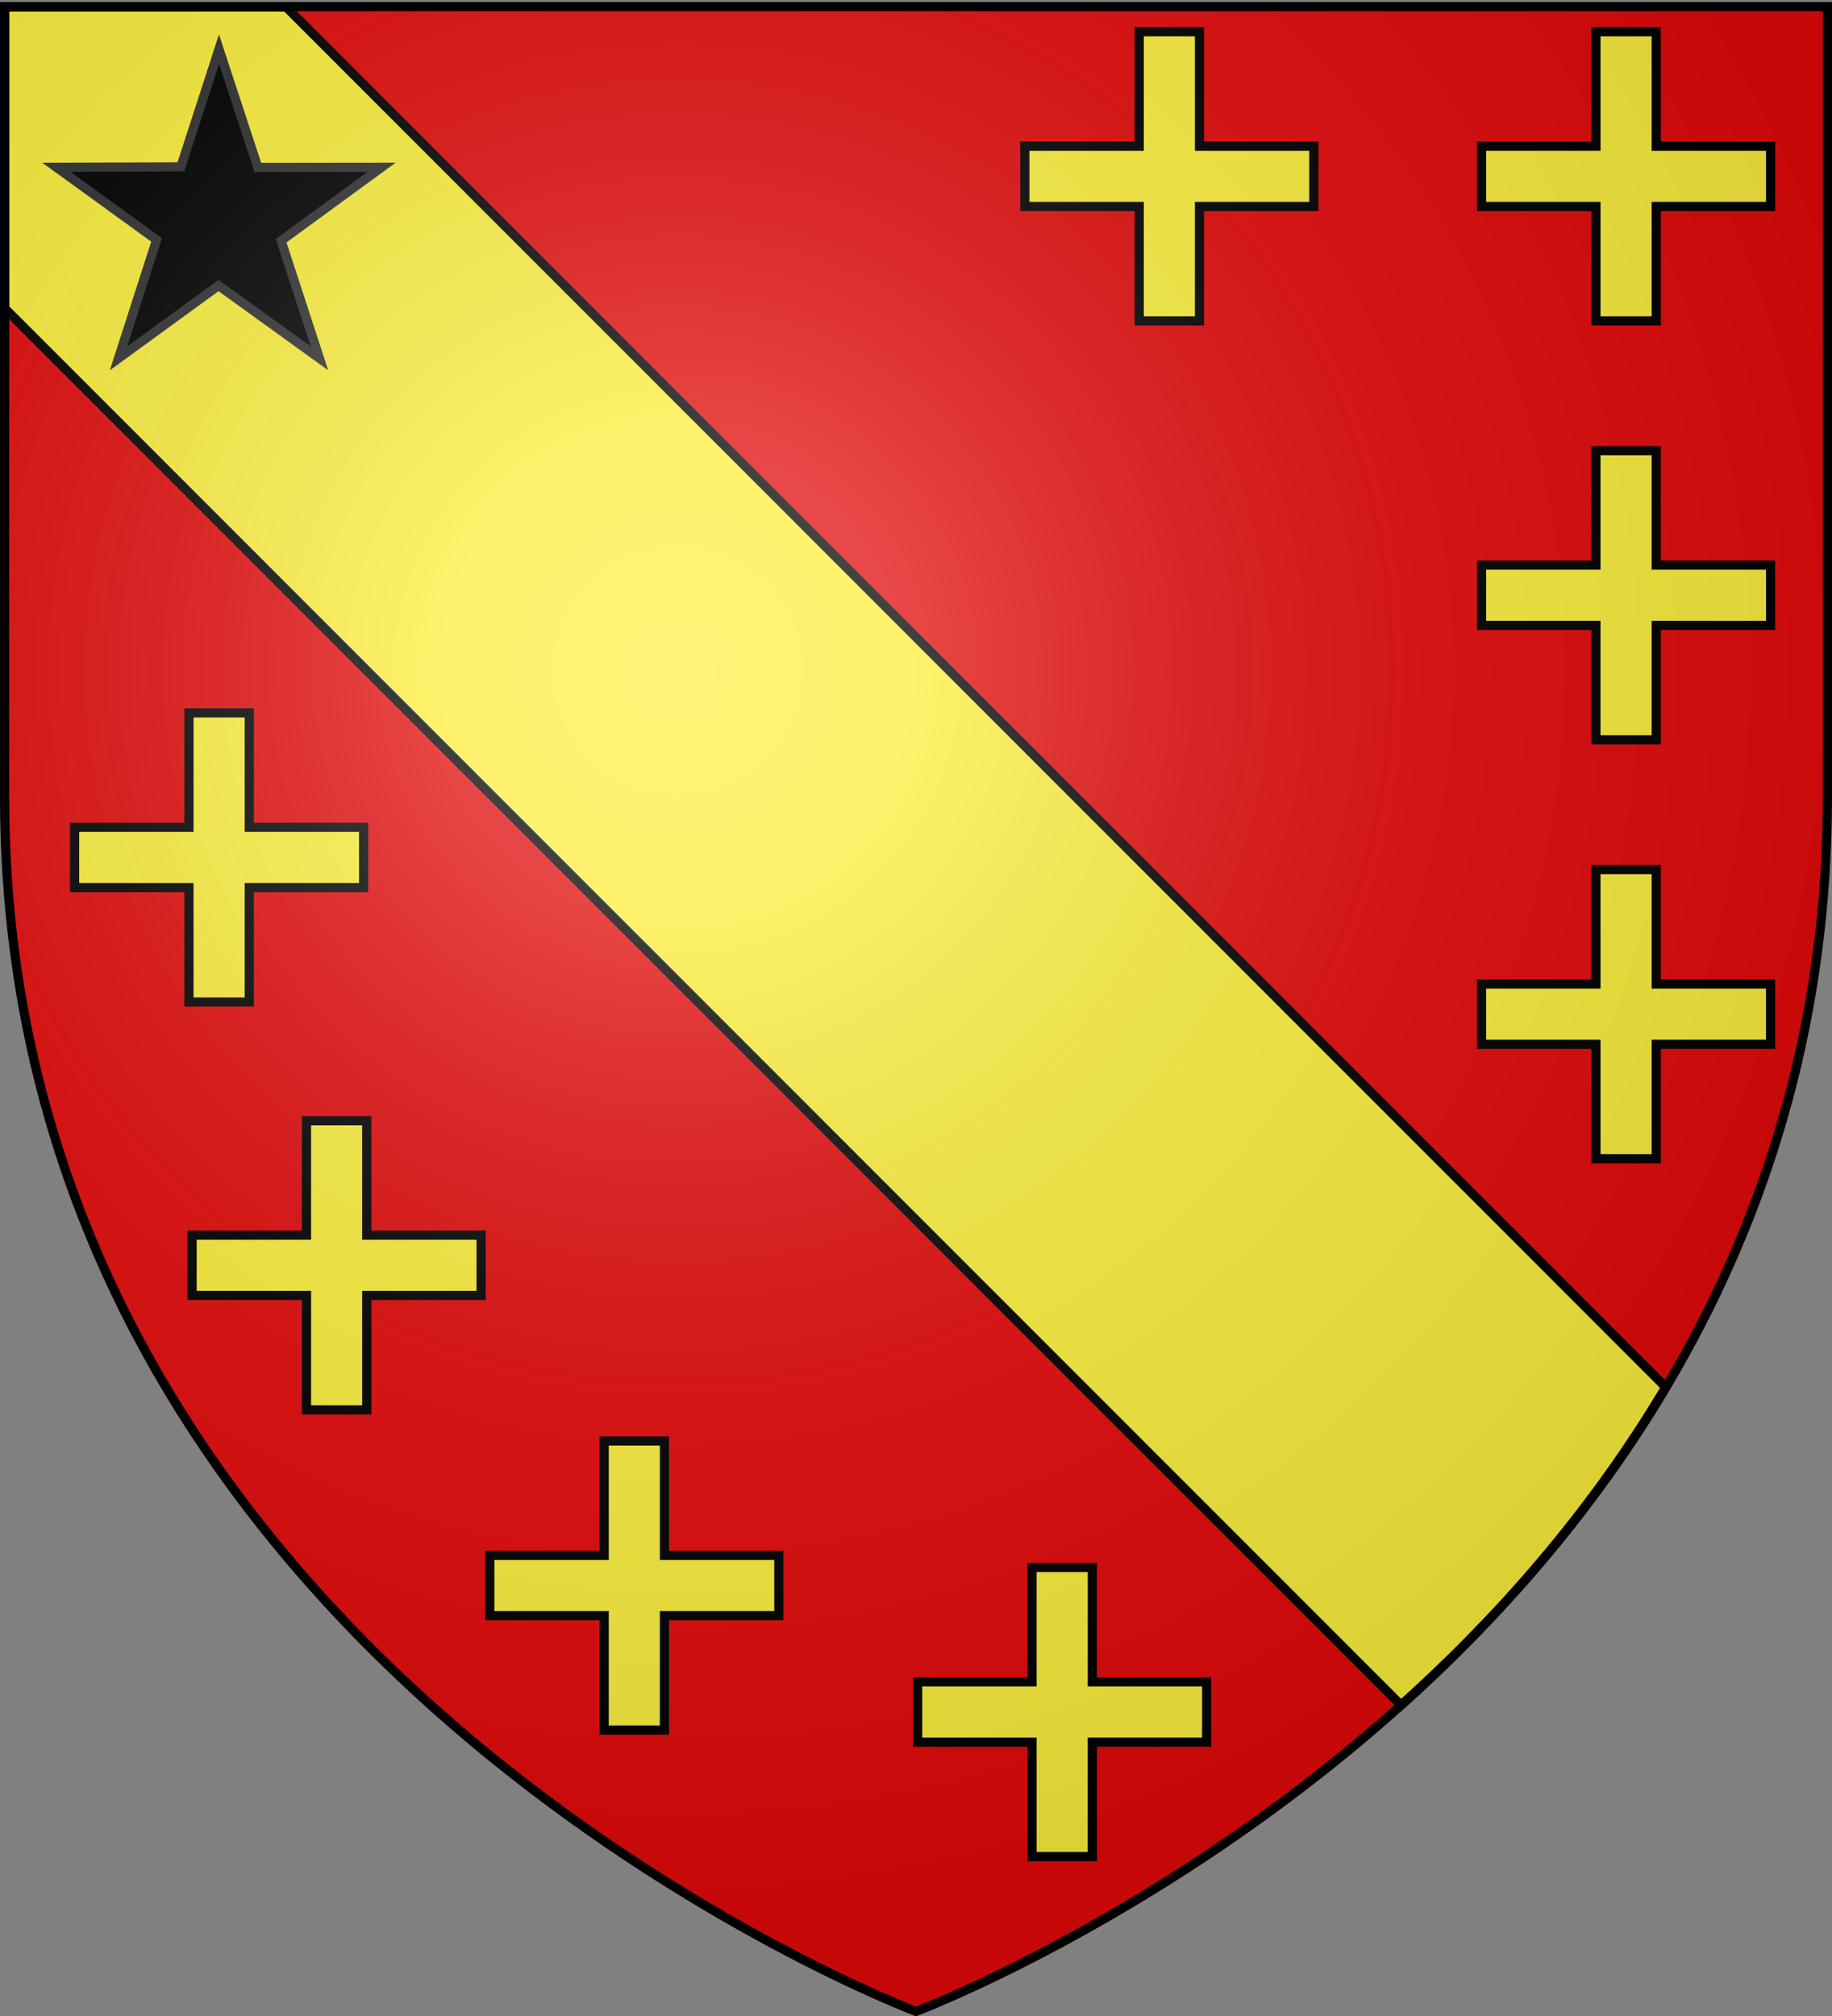 <svg xmlns="http://www.w3.org/2000/svg" xmlns:xlink="http://www.w3.org/1999/xlink" xml:space="preserve" width="600" height="660" version="1.0"><rect width="100%" height="100%" fill="#808080" stroke="none"/><desc>Flag of Canton of Valais (Wallis)</desc><defs><radialGradient xlink:href="#a" id="b" cx="221.445" cy="226.331" r="300" fx="221.445" fy="226.331" gradientTransform="matrix(1.353 0 0 1.349 -77.63 -85.747)" gradientUnits="userSpaceOnUse"/><linearGradient id="a"><stop offset="0" style="stop-color:white;stop-opacity:.314"/><stop offset=".19" style="stop-color:white;stop-opacity:.251"/><stop offset=".6" style="stop-color:#6b6b6b;stop-opacity:.125"/><stop offset="1" style="stop-color:black;stop-opacity:.125"/></linearGradient></defs><g style="display:inline"><path d="M300 658.5s298.5-112.32 298.5-397.772V2.176H1.5v258.552C1.5 546.18 300 658.5 300 658.5" style="display:inline;fill:#e20909;fill-opacity:1;fill-rule:evenodd;stroke:none;stroke-width:1px;stroke-linecap:butt;stroke-linejoin:miter;stroke-opacity:1"/><g style="display:inline;opacity:1"><g style="display:inline"><path d="M600.681 103.026 143.306 560.401c-31.349-28.132-62.038-62.67-86.687-104.125L508.463 4.432h92.218z" style="fill:#fcef3c;fill-opacity:1;fill-rule:evenodd;stroke:#000;stroke-width:3;stroke-linecap:butt;stroke-linejoin:miter;stroke-miterlimit:4;stroke-dasharray:none;stroke-opacity:1" transform="matrix(-1 0 0 1 602.181 -2.133)"/><path d="M0 0h600v660H0z" style="fill:none;fill-opacity:1;fill-rule:nonzero;stroke:none;stroke-width:7.56;stroke-linecap:round;stroke-linejoin:round;stroke-miterlimit:4;stroke-dasharray:none;stroke-opacity:1" transform="matrix(-1 0 0 1 602.181 -2.133)"/></g></g></g><g style="display:inline"><g style="fill:#fcef3c;fill-opacity:1;stroke:#000;stroke-width:15.41;stroke-miterlimit:4;stroke-dasharray:none;stroke-opacity:1"><path d="M71.374 205.047V397.14h-192.091v101.237H71.374v192.092h101.238V498.376h192.091V397.14H172.612V205.047Z" style="display:inline;fill:#fcef3c;fill-opacity:1;stroke:#000;stroke-width:15.41;stroke-miterlimit:4;stroke-dasharray:none;stroke-opacity:1" transform="matrix(.195 0 0 .195 359.185 -29.58)"/></g></g><g style="display:inline"><g style="fill:#fcef3c;fill-opacity:1;stroke:#000;stroke-width:15.41;stroke-miterlimit:4;stroke-dasharray:none;stroke-opacity:1"><path d="M71.374 205.047V397.14h-192.091v101.237H71.374v192.092h101.238V498.376h192.091V397.14H172.612V205.047Z" style="display:inline;fill:#fcef3c;fill-opacity:1;stroke:#000;stroke-width:15.41;stroke-miterlimit:4;stroke-dasharray:none;stroke-opacity:1" transform="matrix(.195 0 0 .195 508.77 -29.58)"/></g></g><g style="display:inline"><g style="fill:#fcef3c;fill-opacity:1;stroke:#000;stroke-width:15.41;stroke-miterlimit:4;stroke-dasharray:none;stroke-opacity:1"><path d="M71.374 205.047V397.14h-192.091v101.237H71.374v192.092h101.238V498.376h192.091V397.14H172.612V205.047Z" style="display:inline;fill:#fcef3c;fill-opacity:1;stroke:#000;stroke-width:15.41;stroke-miterlimit:4;stroke-dasharray:none;stroke-opacity:1" transform="matrix(.195 0 0 .195 508.77 107.56)"/></g></g><g style="display:inline"><g style="fill:#fcef3c;fill-opacity:1;stroke:#000;stroke-width:15.41;stroke-miterlimit:4;stroke-dasharray:none;stroke-opacity:1"><path d="M71.374 205.047V397.14h-192.091v101.237H71.374v192.092h101.238V498.376h192.091V397.14H172.612V205.047Z" style="display:inline;fill:#fcef3c;fill-opacity:1;stroke:#000;stroke-width:15.41;stroke-miterlimit:4;stroke-dasharray:none;stroke-opacity:1" transform="matrix(.195 0 0 .195 508.77 244.7)"/></g></g><g style="display:inline"><g style="fill:#fcef3c;fill-opacity:1;stroke:#000;stroke-width:15.41;stroke-miterlimit:4;stroke-dasharray:none;stroke-opacity:1"><path d="M71.374 205.047V397.14h-192.091v101.237H71.374v192.092h101.238V498.376h192.091V397.14H172.612V205.047Z" style="display:inline;fill:#fcef3c;fill-opacity:1;stroke:#000;stroke-width:15.41;stroke-miterlimit:4;stroke-dasharray:none;stroke-opacity:1" transform="matrix(.195 0 0 .195 47.971 193.4)"/></g></g><g style="display:inline"><g style="fill:#fcef3c;fill-opacity:1;stroke:#000;stroke-width:15.41;stroke-miterlimit:4;stroke-dasharray:none;stroke-opacity:1"><path d="M71.374 205.047V397.14h-192.091v101.237H71.374v192.092h101.238V498.376h192.091V397.14H172.612V205.047Z" style="display:inline;fill:#fcef3c;fill-opacity:1;stroke:#000;stroke-width:15.41;stroke-miterlimit:4;stroke-dasharray:none;stroke-opacity:1" transform="matrix(.195 0 0 .195 86.456 326.92)"/></g></g><g style="display:inline"><g style="fill:#fcef3c;fill-opacity:1;stroke:#000;stroke-width:15.41;stroke-miterlimit:4;stroke-dasharray:none;stroke-opacity:1"><path d="M71.374 205.047V397.14h-192.091v101.237H71.374v192.092h101.238V498.376h192.091V397.14H172.612V205.047Z" style="display:inline;fill:#fcef3c;fill-opacity:1;stroke:#000;stroke-width:15.41;stroke-miterlimit:4;stroke-dasharray:none;stroke-opacity:1" transform="matrix(.195 0 0 .195 183.955 431.763)"/></g></g><g style="display:inline"><g style="fill:#fcef3c;fill-opacity:1;stroke:#000;stroke-width:15.41;stroke-miterlimit:4;stroke-dasharray:none;stroke-opacity:1"><path d="M71.374 205.047V397.14h-192.091v101.237H71.374v192.092h101.238V498.376h192.091V397.14H172.612V205.047Z" style="display:inline;fill:#fcef3c;fill-opacity:1;stroke:#000;stroke-width:15.41;stroke-miterlimit:4;stroke-dasharray:none;stroke-opacity:1" transform="matrix(.195 0 0 .195 324.082 473.167)"/></g></g><path d="m530.458 18.215-12.719 38.72-40.547-.048 32.92 24.053-12.574 38.52 33.065-23.854 32.776 23.854-12.485-38.795 32.831-23.778-40.781-.123Z" style="display:inline;opacity:1;fill:#000;fill-opacity:1;stroke:#313131;stroke-width:3;stroke-miterlimit:4;stroke-dasharray:none;stroke-dashoffset:0;stroke-opacity:1" transform="matrix(-1 0 0 1 602.181 -2.133)"/><path d="M300 658.5s298.5-112.32 298.5-397.772V2.176H1.5v258.552C1.5 546.18 300 658.5 300 658.5" style="opacity:1;fill:url(#b);fill-opacity:1;fill-rule:evenodd;stroke:none;stroke-width:1px;stroke-linecap:butt;stroke-linejoin:miter;stroke-opacity:1"/><path d="M300 658.5S1.5 546.18 1.5 260.728V2.176h597v258.552C598.5 546.18 300 658.5 300 658.5z" style="opacity:1;fill:none;fill-opacity:1;fill-rule:evenodd;stroke:#000;stroke-width:3;stroke-linecap:butt;stroke-linejoin:miter;stroke-miterlimit:4;stroke-dasharray:none;stroke-opacity:1"/></svg>